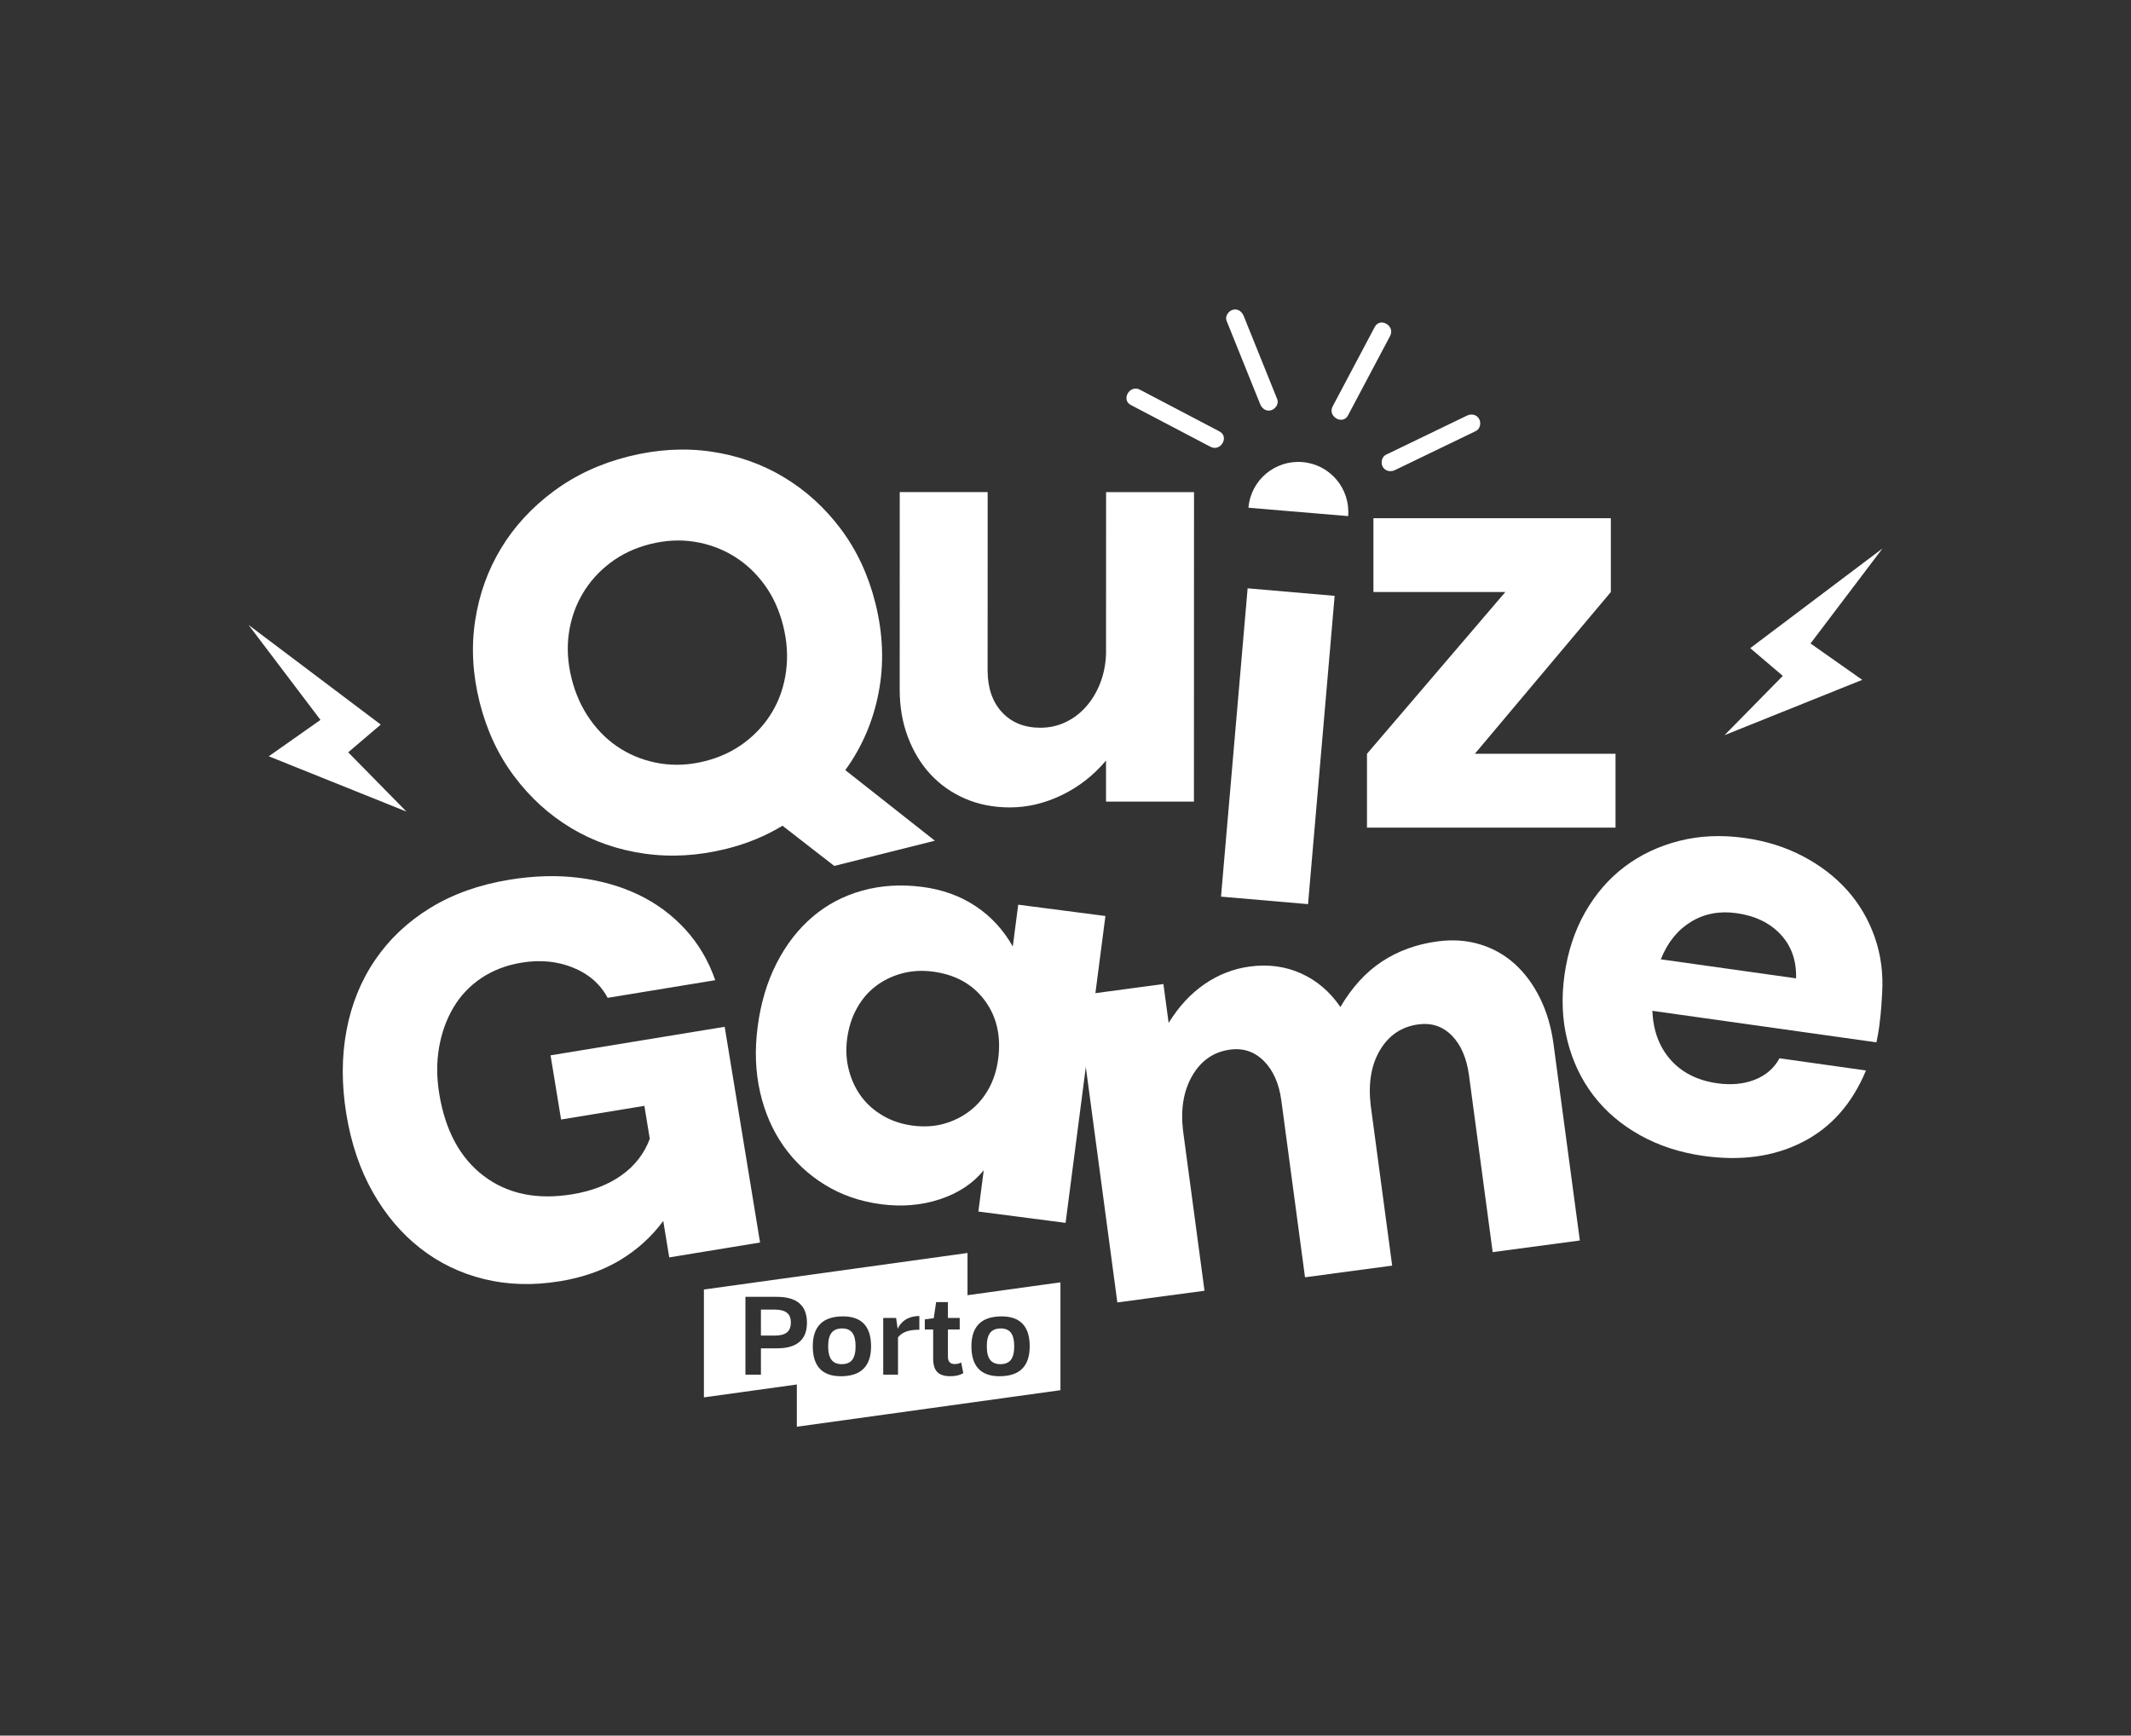 <?xml version="1.0" encoding="UTF-8"?>
<svg id="Calque_1" data-name="Calque 1" xmlns="http://www.w3.org/2000/svg" viewBox="0 0 1275.86 1039.32">
  <rect x="0" y="0" width="1275.86" height="1039.32" fill="#333333" stroke="none"/>
  <defs>
    <style>
      .cls-1 {
        fill: #fff;
      }
    </style>
  </defs>
  <g>
    <path class="cls-1" d="M579.26,775.61v-25.29l-157.82,21.88v64.59l55.64-7.71v25.29l157.82-21.88v-64.59l-55.64,7.71ZM478.63,803.57c-3,2.57-7.47,3.85-13.42,3.85h-9.63v15.77h-9.28v-46.6h18.91c5.95,0,10.42,1.3,13.42,3.89s4.5,6.46,4.5,11.6-1.5,8.92-4.5,11.49ZM517.02,819.63c-3,3-7.54,4.5-13.63,4.5-5.57,0-9.75-1.5-12.56-4.5-2.81-3-4.21-7.47-4.21-13.42s1.5-10.42,4.5-13.42,7.54-4.5,13.63-4.5c5.57,0,9.75,1.5,12.56,4.5,2.81,3,4.21,7.47,4.21,13.42s-1.5,10.42-4.5,13.42ZM550.42,796.29c-3.28,0-5.92.37-7.92,1.11-2,.74-3.62,1.89-4.85,3.46v22.33h-8.85v-33.97h7.71l.93,6.49c.71-1.47,1.56-2.7,2.53-3.68s2.03-1.76,3.18-2.35c1.14-.59,2.33-1.01,3.57-1.25,1.24-.24,2.47-.36,3.71-.36v8.21ZM573.15,823.69c-1.31.29-2.7.43-4.17.43-3.62,0-6.23-.85-7.85-2.53-1.62-1.69-2.43-4.34-2.43-7.96v-17.48h-5v-6.07l5.35-.71,1.43-9.63h7.06v9.49h7.06v6.92h-7.06v16.34c0,2.9,1.38,4.35,4.14,4.35,1.33,0,2.59-.31,3.78-.93l1.28,6.35c-1.1.67-2.3,1.14-3.6,1.43ZM612,819.63c-3,3-7.54,4.5-13.63,4.5-5.57,0-9.75-1.5-12.56-4.5-2.81-3-4.21-7.47-4.21-13.42s1.5-10.42,4.5-13.42,7.54-4.5,13.63-4.5c5.57,0,9.75,1.5,12.56,4.5,2.81,3,4.21,7.47,4.21,13.42s-1.5,10.42-4.5,13.42Z"/>
    <path class="cls-1" d="M504.18,795.51c-2.85,0-4.96.87-6.32,2.6-1.36,1.74-2.03,4.44-2.03,8.1s.67,6.36,2,8.1c1.33,1.74,3.38,2.6,6.14,2.6s4.95-.87,6.28-2.6c1.33-1.74,2-4.44,2-8.1s-.65-6.36-1.96-8.1c-1.31-1.74-3.34-2.6-6.1-2.6Z"/>
    <path class="cls-1" d="M599.16,795.51c-2.85,0-4.96.87-6.32,2.6-1.36,1.74-2.03,4.44-2.03,8.1s.67,6.36,2,8.1c1.33,1.74,3.38,2.6,6.14,2.6s4.95-.87,6.28-2.6c1.33-1.74,2-4.44,2-8.1s-.65-6.36-1.96-8.1c-1.31-1.74-3.34-2.6-6.1-2.6Z"/>
    <path class="cls-1" d="M471.14,786.12c-1.57-1.26-4-1.89-7.28-1.89h-8.28v15.56h8.28c3.28,0,5.71-.63,7.28-1.89,1.57-1.26,2.35-3.25,2.35-5.96s-.78-4.55-2.35-5.82Z"/>
  </g>
  <g>
    <path class="cls-1" d="M499.48,518.55l-30.99-24.08c-10.04,6.13-21.19,10.73-33.45,13.8-16.8,4.21-33.2,5.18-49.2,2.91-16-2.26-30.6-7.35-43.8-15.26-13.2-7.91-24.6-18.26-34.19-31.06-9.6-12.79-16.49-27.58-20.7-44.38-4.2-16.79-5.09-33.1-2.66-48.9,2.43-15.8,7.62-30.25,15.56-43.33,7.94-13.08,18.42-24.45,31.44-34.1,13.02-9.65,27.92-16.58,44.72-20.79,17.02-4.26,33.48-5.24,49.37-2.95,15.89,2.3,30.43,7.39,43.63,15.3,13.2,7.91,24.59,18.26,34.19,31.06,9.59,12.79,16.49,27.59,20.7,44.38,4.6,18.38,5.26,36.19,1.98,53.41-3.28,17.23-9.95,32.76-19.99,46.61l53.64,42.28-60.26,15.09ZM342.22,406.33c2.33,9.31,6.09,17.59,11.29,24.85,5.19,7.26,11.35,13.08,18.48,17.44,7.12,4.37,14.95,7.23,23.5,8.59,8.54,1.36,17.35.9,26.43-1.37,9.08-2.27,17.06-6.02,23.96-11.24,6.89-5.22,12.45-11.44,16.68-18.65,4.22-7.21,6.92-15.24,8.08-24.09,1.16-8.85.58-17.93-1.76-27.24-2.33-9.3-6.07-17.48-11.2-24.51-5.14-7.03-11.27-12.74-18.39-17.1-7.13-4.37-14.96-7.23-23.5-8.59-8.54-1.36-17.36-.9-26.43,1.37-9.08,2.27-17.07,6.03-23.96,11.24-6.89,5.23-12.46,11.44-16.68,18.65-4.23,7.21-6.95,15.13-8.16,23.75-1.22,8.63-.66,17.59,1.67,26.9Z"/>
    <path class="cls-1" d="M714.83,480.02h-52.64s0-24.58,0-24.58c-7.49,8.89-16.32,15.79-26.5,20.7-10.18,4.91-20.53,7.37-31.06,7.36-9.83,0-18.78-1.76-26.85-5.27-8.07-3.51-14.97-8.37-20.7-14.57-5.74-6.2-10.23-13.63-13.51-22.29-3.28-8.65-4.91-18.13-4.91-28.43l.03-118.27h52.64s-.03,106.71-.03,106.71c0,10.53,2.86,18.9,8.59,25.1,5.73,6.2,13.39,9.3,22.99,9.31,5.38,0,10.41-1.1,15.09-3.33,4.68-2.22,8.78-5.32,12.29-9.3,3.51-3.98,6.32-8.65,8.43-14.04,2.11-5.38,3.28-11.23,3.51-17.55l.03-96.86h52.65s-.05,185.32-.05,185.32Z"/>
    <path class="cls-1" d="M746.97,352.31l52.1,4.5-15.93,184.62-52.1-4.5,15.93-184.62Z"/>
    <path class="cls-1" d="M822.29,354.53v-44.22h142.14v44.22l-81.42,96.86h84.23v44.22h-148.81v-44.22l82.83-96.86h-78.97Z"/>
  </g>
  <g>
    <path class="cls-1" d="M335.08,767.26c-15.93,2.61-31,2.18-45.2-1.3-14.21-3.48-26.95-9.63-38.23-18.45-11.29-8.82-20.77-20.01-28.44-33.57-7.68-13.56-12.95-29.11-15.83-46.66-2.92-17.78-2.88-34.56.1-50.34,2.98-15.78,8.73-29.88,17.25-42.3,8.51-12.42,19.5-22.76,32.97-31.01,13.46-8.25,29.2-13.86,47.21-16.81,14.77-2.42,28.7-2.81,41.78-1.16,13.07,1.65,24.95,5.04,35.63,10.16,10.68,5.13,19.98,12.01,27.93,20.67,7.94,8.66,13.93,18.82,17.98,30.48l-64.42,10.56c-4.44-8.28-11.36-14.32-20.75-18.11-9.4-3.79-19.64-4.78-30.72-2.96-9.24,1.51-17.32,4.62-24.26,9.31-6.94,4.69-12.49,10.58-16.66,17.67-4.17,7.09-7.02,15.02-8.54,23.81-1.53,8.79-1.49,18.03.1,27.72,3.63,22.16,12.55,38.61,26.76,49.31,14.2,10.71,31.81,14.34,52.82,10.9,11.77-1.93,21.64-5.74,29.6-11.43,7.96-5.69,13.58-12.95,16.88-21.79l-3.24-19.74-49.87,8.18-6.3-38.44,104.25-17.09,21.18,129.18-54.38,8.92-3.58-21.82c-6.99,9.45-15.61,17.26-25.85,23.44-10.25,6.18-22.3,10.41-36.15,12.69Z"/>
    <path class="cls-1" d="M552.26,531.12c12.06,1.57,22.71,5.42,31.94,11.58,9.23,6.15,16.61,14.19,22.17,24.11l3.25-25.06,52.21,6.78-23.85,183.76-52.21-6.78,3.21-24.71c-6.45,7.89-15.17,13.67-26.14,17.31-10.97,3.65-22.72,4.66-35.25,3.03-12.53-1.63-23.76-5.51-33.7-11.63-9.94-6.12-18.19-13.86-24.77-23.21-6.57-9.35-11.26-20.1-14.04-32.26-2.79-12.16-3.28-25.2-1.47-39.12,1.84-14.15,5.6-26.82,11.3-37.99,5.7-11.17,12.86-20.45,21.48-27.82,8.62-7.37,18.56-12.63,29.83-15.77,11.26-3.14,23.27-3.88,36.03-2.22ZM546.45,674.05c6.73.87,12.97.51,18.72-1.11,5.75-1.61,10.92-4.18,15.51-7.72,4.58-3.53,8.34-7.94,11.27-13.22,2.92-5.28,4.83-11.28,5.7-18.02,1.78-13.69-.96-25.37-8.19-35.04-7.24-9.67-17.59-15.38-31.04-17.12-6.5-.84-12.68-.46-18.55,1.13-5.87,1.6-11.1,4.17-15.69,7.7-4.59,3.54-8.35,8-11.3,13.4-2.94,5.4-4.85,11.46-5.72,18.19-.84,6.5-.48,12.74,1.11,18.72,1.58,5.99,4.08,11.27,7.5,15.84,3.42,4.57,7.76,8.38,13.03,11.42,5.27,3.04,11.15,4.99,17.65,5.83Z"/>
    <path class="cls-1" d="M699.68,612.56c6.01-9.77,13.17-17.52,21.5-23.24,8.32-5.72,17.36-9.23,27.09-10.53,11.13-1.49,21.41-.09,30.84,4.19,9.43,4.29,17.23,10.97,23.4,20.06,6.92-11.78,15.2-20.86,24.86-27.23,9.65-6.36,20.74-10.39,33.26-12.07,9.05-1.21,17.5-.63,25.37,1.74,7.87,2.37,14.83,6.28,20.87,11.72,6.04,5.45,11.08,12.27,15.13,20.46,4.05,8.19,6.76,17.39,8.12,27.59l15.75,117.58-52.18,6.99-14.16-105.75c-1.4-10.44-4.83-18.41-10.29-23.94-5.46-5.52-12.14-7.76-20.02-6.7-9.97,1.34-17.61,6.43-22.92,15.29-5.31,8.85-7.2,19.91-5.65,33.16l12.86,96.01-52.18,6.99-14.16-105.75c-1.36-10.2-4.85-18.12-10.44-23.74-5.59-5.62-12.33-7.91-20.22-6.85-9.74,1.3-17.26,6.44-22.54,15.41-5.29,8.97-7.19,19.97-5.68,32.98l12.86,96.01-52.18,6.99-24.59-183.67,52.18-6.99,3.12,23.31Z"/>
    <path class="cls-1" d="M989.31,605.31c.46,11.88,4.1,21.66,10.93,29.36,6.83,7.7,16.15,12.37,27.97,14.04,8.34,1.17,15.82.45,22.45-2.16,6.63-2.61,11.54-6.88,14.74-12.81l51.78,7.29c-8.23,19.87-20.88,34.16-37.93,42.86-17.06,8.71-36.82,11.48-59.29,8.31-14.14-1.99-26.84-6.14-38.12-12.45-11.28-6.31-20.56-14.23-27.84-23.76-7.29-9.53-12.48-20.48-15.58-32.85-3.11-12.37-3.68-25.5-1.72-39.41,1.96-13.9,6.07-26.37,12.35-37.43,6.28-11.04,14.18-20.16,23.69-27.32,9.51-7.17,20.39-12.31,32.65-15.43,12.25-3.12,25.33-3.7,39.23-1.74,12.74,1.79,24.34,5.44,34.79,10.92,10.45,5.49,19.3,12.29,26.55,20.39,7.24,8.11,12.72,17.45,16.44,28.01,3.71,10.57,5.2,21.82,4.46,33.77-.29,5.4-.59,9.66-.92,12.81-.33,3.14-.6,5.53-.83,7.15-.46,3.25-1.02,6.36-1.67,9.33l-134.15-18.88ZM1075.33,585.87c.31-10.59-2.77-19.35-9.24-26.29-6.47-6.93-15.26-11.18-26.38-12.75-10.2-1.44-19.3.3-27.31,5.19-8.02,4.9-14.03,12.38-18.04,22.45l80.97,11.4Z"/>
  </g>
  <polygon class="cls-1" points="148.81 374.23 227.97 433.9 208.47 450.51 243.36 486.01 160.92 452.89 191.87 431.1 148.81 374.23"/>
  <polygon class="cls-1" points="1127.05 328.46 1047.89 388.13 1067.39 404.74 1032.5 440.24 1114.94 407.12 1083.99 385.33 1127.05 328.46"/>
  <path class="cls-1" d="M730.11,258.35c-15.88-8.33-31.77-16.66-47.65-25-6.07-3.18-11.46,6.01-5.38,9.2,15.88,8.33,31.77,16.66,47.65,25,6.07,3.18,11.46-6.01,5.38-9.2h0Z"/>
  <path class="cls-1" d="M764.73,239.14c-6.7-16.64-13.4-33.28-20.1-49.91-1.07-2.67-3.55-4.55-6.55-3.72-2.53.7-4.8,3.87-3.72,6.55,6.7,16.64,13.4,33.28,20.1,49.91,1.07,2.67,3.55,4.55,6.55,3.72,2.53-.7,4.8-3.87,3.72-6.55h0Z"/>
  <path class="cls-1" d="M835.19,281.5c16.15-7.8,32.3-15.6,48.45-23.4,2.59-1.25,3.28-4.95,1.91-7.29-1.55-2.65-4.69-3.17-7.29-1.91-16.15,7.8-32.3,15.6-48.45,23.4-2.59,1.25-3.28,4.95-1.91,7.29,1.55,2.65,4.69,3.17,7.29,1.91h0Z"/>
  <path class="cls-1" d="M807.09,248.72c8.4-15.85,16.79-31.7,25.19-47.55,3.21-6.06-5.99-11.45-9.2-5.38-8.4,15.85-16.79,31.7-25.19,47.55-3.21,6.06,5.99,11.45,9.2,5.38h0Z"/>
  <path class="cls-1" d="M807.15,309.06l-59.69-5.01c1.38-16.48,15.86-28.72,32.35-27.34,16.49,1.38,28.72,15.86,27.34,32.35Z"/>
</svg>